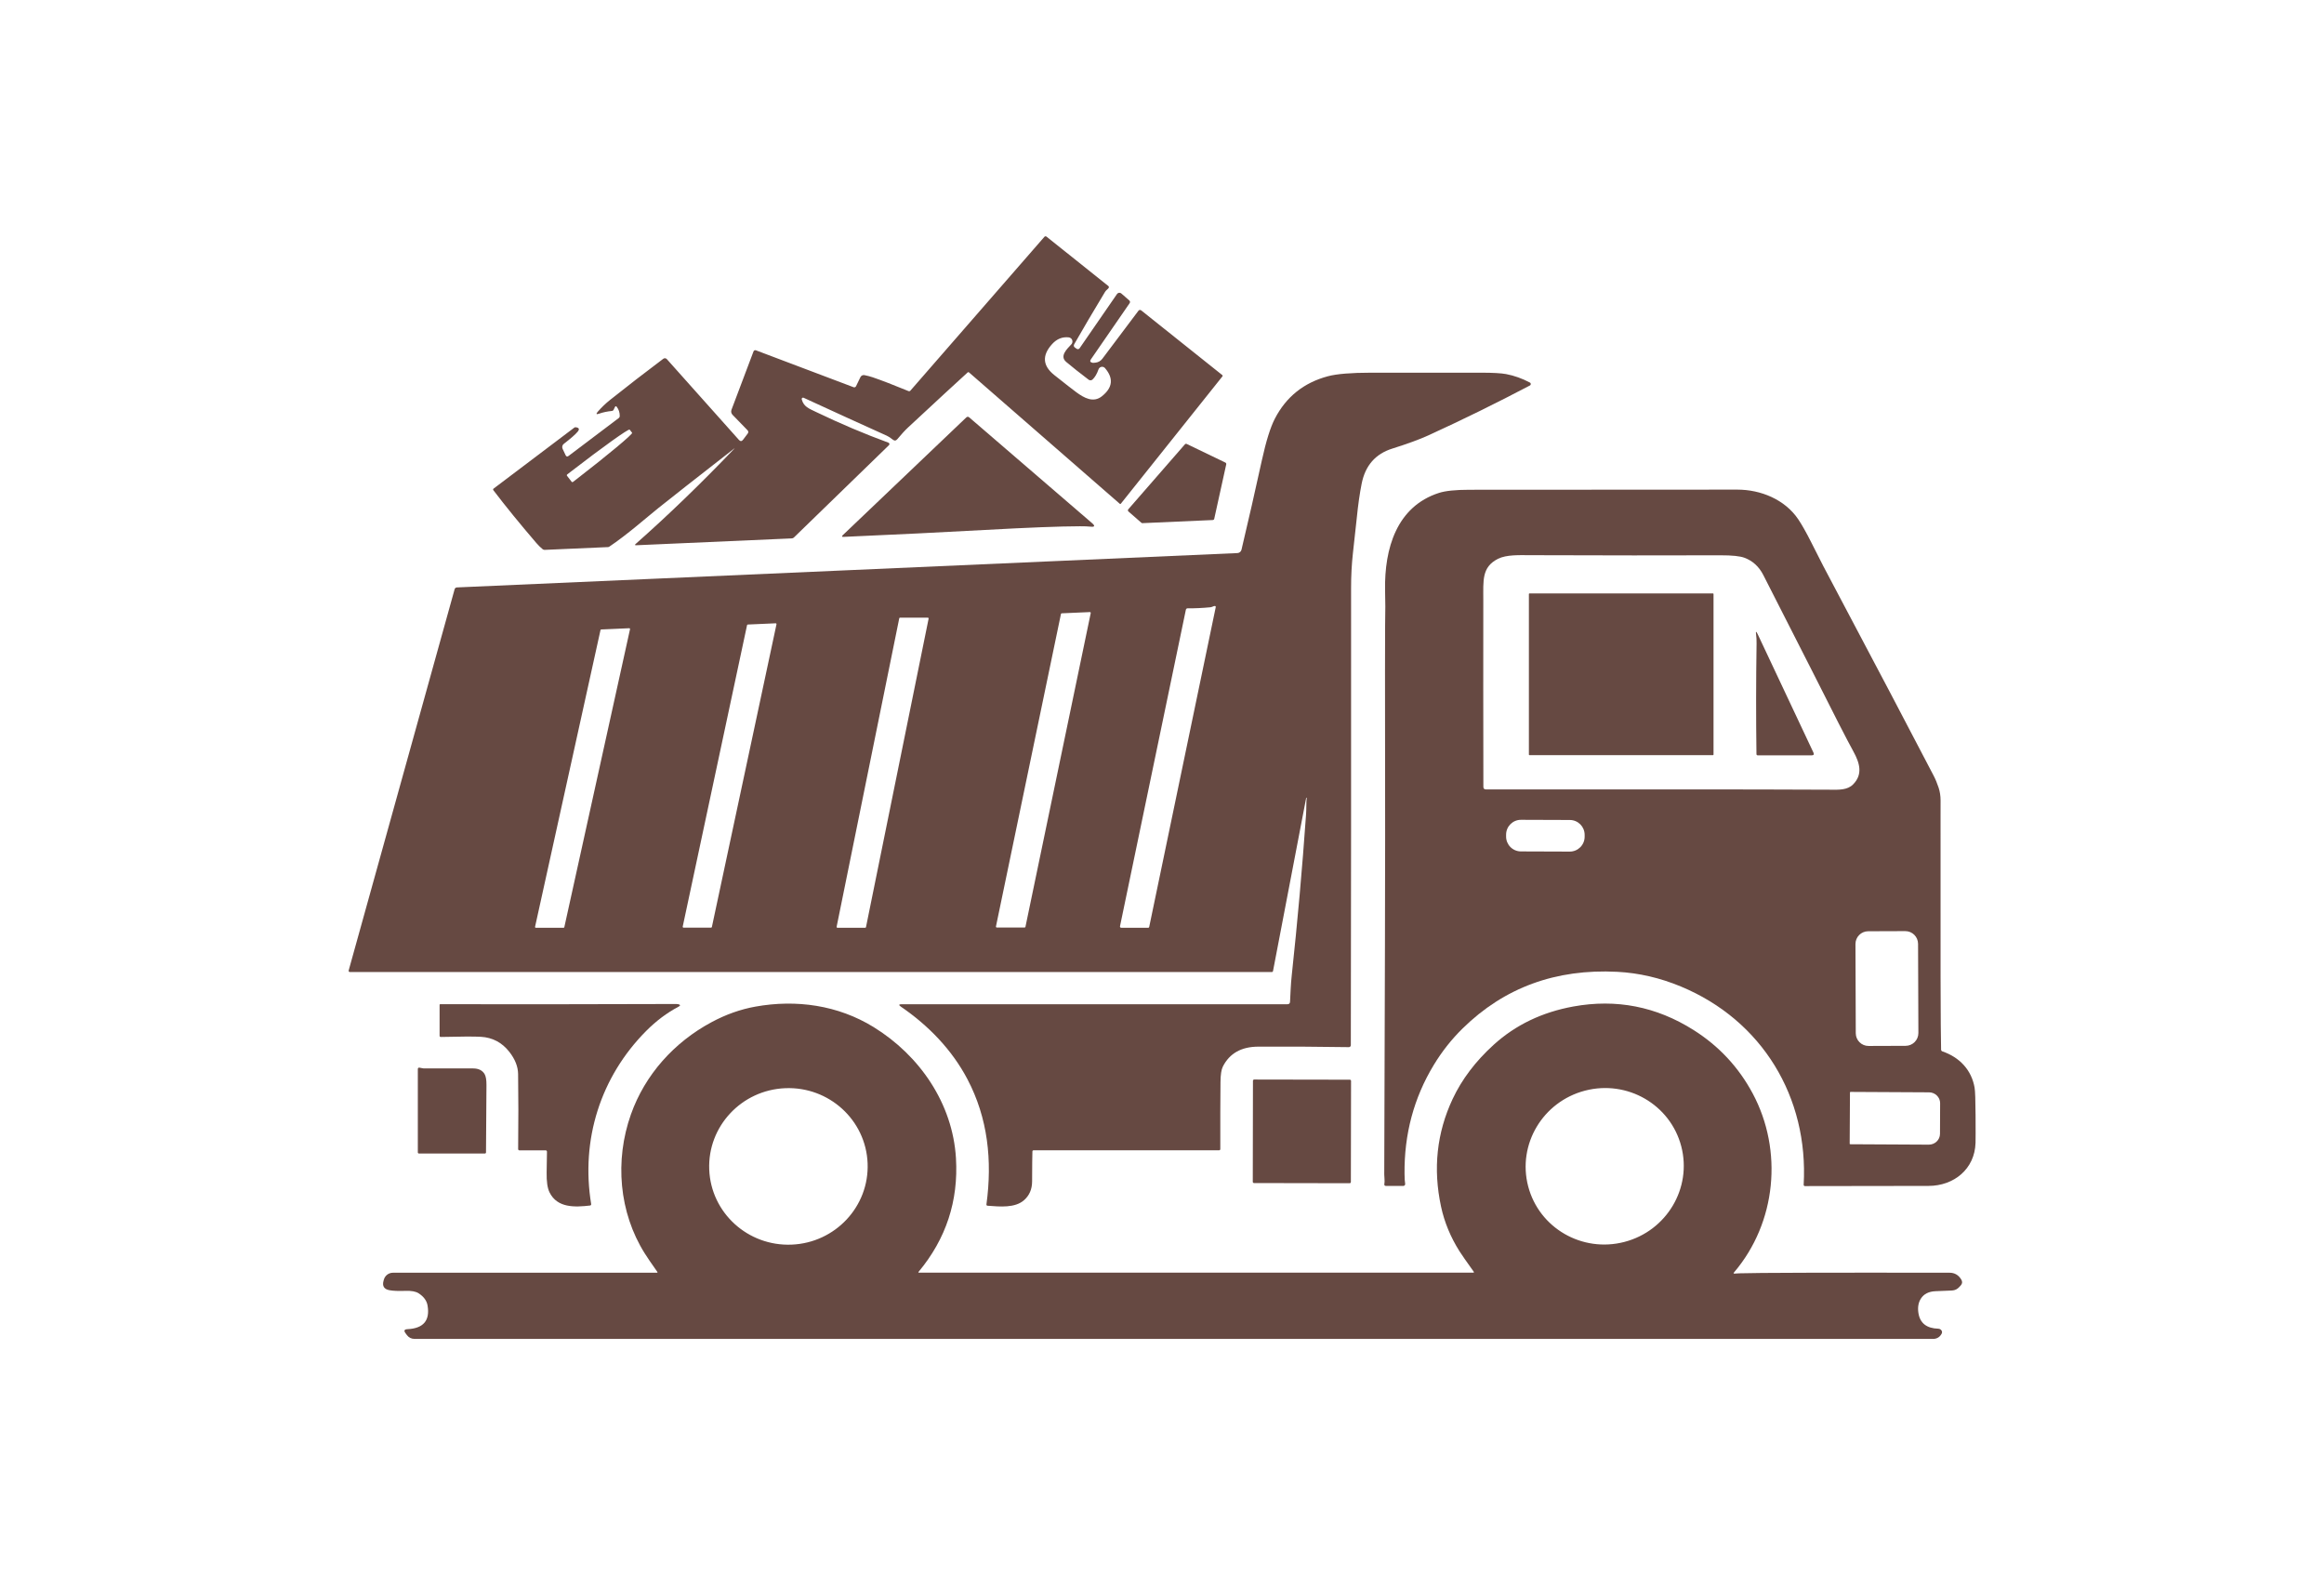 <svg width="1000" height="677.588" viewBox="0 0 1000 677.588" xmlns="http://www.w3.org/2000/svg"><defs/><path fill="#664942" transform="matrix(1.594 0 0 1.594 -15.151 -79.815)" d="M 207.65 171.259 C 207.892 171.007 207.876 170.99 207.599 171.21 C 197.363 179.186 190.595 184.495 187.297 187.138 C 184.129 189.68 178.69 194.476 173.969 197.624 C 173.87 197.692 173.753 197.728 173.635 197.733 L 156.552 198.484 C 156.341 198.495 156.154 198.436 155.991 198.301 C 155.413 197.834 154.847 197.278 154.292 196.634 C 149.893 191.509 146.019 186.755 142.675 182.366 C 142.578 182.239 142.601 182.055 142.728 181.958 C 142.73 181.957 142.73 181.957 142.733 181.957 L 164.541 165.484 C 164.643 165.411 164.767 165.379 164.889 165.388 C 165.844 165.499 166.021 165.909 165.418 166.619 C 164.829 167.327 163.59 168.411 161.701 169.869 C 161.293 170.182 161.158 170.741 161.379 171.209 L 162.181 172.918 C 162.369 173.32 162.643 173.39 163.001 173.119 L 176.532 162.903 C 176.709 162.768 176.799 162.59 176.803 162.365 C 176.808 161.425 176.546 160.603 176.014 159.905 C 175.813 159.636 175.638 159.653 175.491 159.956 L 175.156 160.655 C 175.055 160.857 174.894 160.968 174.671 160.988 C 173.39 161.123 172.252 161.366 171.255 161.714 C 170.452 161.993 170.329 161.813 170.889 161.172 C 171.899 160.014 172.997 158.963 174.184 158.016 C 178.799 154.339 183.59 150.636 188.559 146.904 C 188.852 146.683 189.263 146.722 189.506 146.991 L 208.962 168.788 C 209.361 169.24 209.744 169.222 210.105 168.738 L 211.334 167.11 C 211.583 166.782 211.562 166.468 211.271 166.17 L 207.246 162.024 C 206.896 161.663 206.787 161.129 206.969 160.661 L 212.919 144.903 C 213.018 144.649 213.302 144.522 213.556 144.618 C 213.556 144.618 213.556 144.618 213.557 144.618 L 239.931 154.583 C 240.185 154.679 240.469 154.563 240.586 154.319 L 241.773 151.864 C 241.966 151.458 242.41 151.237 242.852 151.321 C 243.673 151.481 244.426 151.679 245.112 151.914 C 247.446 152.709 250.674 153.953 254.792 155.644 C 254.942 155.708 255.117 155.667 255.228 155.543 L 291.433 113.993 C 291.577 113.825 291.828 113.798 292.001 113.937 L 308.686 127.258 C 308.854 127.388 308.892 127.624 308.775 127.801 C 308.547 128.143 308.094 128.37 307.803 128.855 C 304.627 134.115 301.855 138.815 299.492 142.96 C 299.278 143.341 299.35 143.658 299.713 143.905 L 300.16 144.215 C 300.411 144.387 300.756 144.327 300.931 144.077 L 311.035 129.429 C 311.283 129.071 311.771 128.98 312.127 129.224 C 312.15 129.241 312.173 129.259 312.194 129.277 L 314.321 131.133 C 314.594 131.369 314.628 131.636 314.423 131.933 L 303.971 147.086 C 303.635 147.574 303.823 147.881 304.534 148.006 C 304.563 148.013 304.781 147.995 305.19 147.957 C 305.936 147.889 306.619 147.508 307.071 146.911 L 316.827 133.934 C 316.997 133.705 317.324 133.66 317.556 133.833 C 317.561 133.836 317.566 133.841 317.571 133.846 L 339.432 151.288 C 339.574 151.4 339.59 151.532 339.475 151.679 L 312.062 186.028 C 311.981 186.13 311.894 186.137 311.796 186.054 L 271.08 150.581 C 270.961 150.479 270.846 150.479 270.732 150.581 C 267.778 153.261 262.418 158.21 254.652 165.43 C 253.819 166.202 252.849 167.258 251.743 168.597 C 251.368 169.051 250.951 169.092 250.493 168.716 C 249.901 168.233 249.366 167.884 248.891 167.67 C 242.1 164.611 234.621 161.199 226.451 157.434 C 226.263 157.345 226.042 157.424 225.954 157.612 C 225.916 157.691 225.91 157.784 225.933 157.868 C 226.474 159.849 227.794 160.305 229.883 161.308 C 236.375 164.43 242.858 167.177 249.334 169.549 C 249.545 169.63 249.652 169.864 249.573 170.077 C 249.553 170.133 249.52 170.184 249.477 170.224 L 223.818 195.141 C 223.66 195.296 223.468 195.379 223.244 195.385 L 181.253 197.236 C 180.862 197.253 180.813 197.132 181.108 196.877 C 189.806 189.194 198.654 180.654 207.65 171.259 Z M 304.43 152.503 C 304.138 152.774 303.694 152.795 303.377 152.553 C 300.954 150.715 298.936 149.118 297.325 147.759 C 295.457 146.175 297.54 144.261 298.706 143.007 C 299.128 142.552 299.102 141.84 298.647 141.42 C 298.47 141.255 298.246 141.152 298.005 141.126 C 296.286 140.941 294.795 141.54 293.532 142.924 C 290.742 145.989 290.938 148.788 294.118 151.312 C 297.089 153.671 299.064 155.21 300.044 155.93 C 302.159 157.482 304.644 158.871 306.96 157.022 C 309.877 154.704 310.156 152.173 307.8 149.431 C 307.425 148.999 306.772 148.949 306.343 149.322 C 306.208 149.437 306.105 149.589 306.046 149.758 C 305.618 150.982 305.079 151.898 304.43 152.503 Z M 162.572 178.493 L 163.814 180.1 C 163.903 180.212 164.062 180.232 164.174 180.146 L 165.147 179.4 C 173.677 172.807 180.392 167.206 180.148 166.887 L 180.148 166.887 L 179.471 166.023 C 179.227 165.703 172.116 170.79 163.588 177.38 L 162.616 178.132 C 162.505 178.219 162.486 178.38 162.572 178.493 Z"/><path fill="#664942" transform="matrix(1.594 0 0 1.594 -15.151 -79.815)" d="M 270.372 162.715 C 270.577 162.519 270.897 162.512 271.11 162.697 L 304.305 191.271 C 305.184 192.032 305.033 192.348 303.85 192.216 C 303.136 192.14 302.188 192.106 301.012 192.111 C 295.655 192.124 287.138 192.454 275.459 193.101 C 263.906 193.741 251.159 194.365 237.216 194.976 C 236.736 194.997 236.67 194.841 237.013 194.509 L 270.372 162.715 Z"/><path fill="#664942" transform="matrix(1.594 0 0 1.594 -15.151 -79.815)" d="M 340.523 175.394 L 337.28 190.109 C 337.237 190.292 337.075 190.424 336.886 190.431 L 317.905 191.271 C 317.798 191.276 317.696 191.24 317.614 191.17 L 314.125 188.121 C 313.95 187.973 313.93 187.709 314.081 187.534 L 329.365 169.997 C 329.489 169.856 329.69 169.815 329.857 169.896 L 340.295 174.925 C 340.47 175.01 340.564 175.203 340.523 175.394 Z"/><path fill="#664942" transform="matrix(1.594 0 0 1.594 -15.151 -79.815)" d="M 362.098 265.435 L 353.156 312.128 C 353.115 312.331 352.99 312.43 352.785 312.43 L 104.039 312.43 C 103.686 312.43 103.556 312.262 103.648 311.925 L 132.229 209.104 C 132.305 208.827 132.552 208.63 132.843 208.619 L 343.546 199.348 C 344.072 199.32 344.517 198.954 344.639 198.446 C 346.532 190.464 348.364 182.427 350.134 174.331 C 351.275 169.141 352.446 165.384 353.651 163.062 C 356.708 157.159 361.486 153.344 367.981 151.618 C 370.362 150.988 374.228 150.668 379.58 150.661 C 389.51 150.651 399.429 150.651 409.336 150.661 C 412.487 150.664 414.732 150.789 416.069 151.037 C 418.257 151.45 420.398 152.212 422.494 153.324 C 422.712 153.44 422.793 153.714 422.672 153.933 C 422.631 154.011 422.567 154.077 422.487 154.12 C 413.518 158.839 404.37 163.333 395.043 167.599 C 392.693 168.668 389.46 169.851 385.335 171.151 C 380.81 172.573 378.058 175.719 377.083 180.591 C 376.562 183.175 376.119 186.281 375.756 189.911 C 375.707 190.439 375.363 193.56 374.729 199.277 C 374.387 202.335 374.219 205.509 374.224 208.798 C 374.245 255.289 374.222 296.414 374.155 332.174 C 374.155 332.463 373.919 332.697 373.631 332.697 C 373.627 332.697 373.622 332.697 373.619 332.697 C 365.965 332.575 357.807 332.532 349.144 332.565 C 344.583 332.582 341.401 334.383 339.596 337.966 C 339.201 338.753 338.993 340.141 338.971 342.125 C 338.921 346.98 338.905 352.996 338.921 360.174 C 338.921 360.418 338.799 360.54 338.555 360.54 L 288.535 360.54 C 288.316 360.54 288.203 360.648 288.199 360.863 C 288.157 362.034 288.13 364.726 288.118 368.934 C 288.11 371.062 287.369 372.765 285.896 374.038 C 283.487 376.12 279.498 375.767 276.115 375.503 C 275.867 375.48 275.759 375.348 275.793 375.104 C 277.395 363.297 276.178 351.844 270.668 341.368 C 266.46 333.352 260.053 326.796 252.683 321.761 C 252.056 321.332 252.122 321.117 252.878 321.117 L 357.044 321.117 C 357.486 321.117 357.719 320.896 357.745 320.454 C 357.864 318.245 357.939 315.745 358.199 313.379 C 359.755 298.937 361.043 284.472 362.061 269.987 C 362.193 268.131 362.081 266.958 362.237 265.457 C 362.246 265.417 362.219 265.381 362.181 265.374 C 362.143 265.373 362.105 265.397 362.098 265.435 Z M 336.23 213.977 C 334.06 214.186 332.028 214.279 330.135 214.256 C 329.848 214.251 329.676 214.391 329.617 214.678 L 311.857 300.005 C 311.794 300.32 311.923 300.479 312.243 300.479 L 319.423 300.479 C 319.596 300.479 319.7 300.395 319.733 300.227 L 337.674 214.009 C 337.734 213.716 337.618 213.593 337.327 213.643 C 336.962 213.7 336.706 213.925 336.23 213.977 Z M 286.105 300.409 C 286.209 300.409 286.298 300.335 286.319 300.233 L 303.945 215.536 C 303.969 215.417 303.892 215.299 303.773 215.275 C 303.755 215.272 303.737 215.269 303.717 215.272 L 296.113 215.605 C 296.012 215.608 295.925 215.681 295.905 215.782 L 278.355 300.145 C 278.33 300.264 278.408 300.379 278.526 300.406 C 278.539 300.408 278.554 300.409 278.569 300.409 L 286.105 300.409 Z M 252.469 216.78 C 252.365 216.777 252.274 216.849 252.255 216.948 L 235.347 300.219 C 235.324 300.336 235.398 300.448 235.514 300.475 C 235.531 300.478 235.546 300.478 235.562 300.478 L 243.059 300.478 C 243.163 300.482 243.254 300.409 243.275 300.307 L 260.181 217.037 C 260.204 216.922 260.132 216.808 260.016 216.783 C 260 216.78 259.983 216.78 259.967 216.78 L 252.469 216.78 Z M 201.464 300.44 C 201.565 300.442 201.652 300.373 201.672 300.277 L 219.116 218.552 C 219.141 218.44 219.068 218.329 218.956 218.304 C 218.937 218.301 218.919 218.298 218.901 218.301 L 211.359 218.634 C 211.267 218.641 211.189 218.707 211.169 218.799 L 193.796 300.188 C 193.771 300.3 193.844 300.413 193.956 300.435 C 193.969 300.439 193.984 300.44 193.998 300.44 L 201.464 300.44 Z M 161.638 300.478 C 161.734 300.482 161.818 300.415 161.841 300.32 L 179.58 219.879 C 179.603 219.77 179.536 219.661 179.427 219.636 C 179.409 219.631 179.389 219.631 179.371 219.631 L 171.798 219.966 C 171.707 219.969 171.628 220.033 171.608 220.123 L 153.938 300.233 C 153.915 300.341 153.982 300.449 154.091 300.473 C 154.106 300.477 154.119 300.478 154.134 300.478 L 161.638 300.478 Z"/><path fill="#664942" transform="matrix(1.594 0 0 1.594 -15.151 -79.815)" d="M 533.84 333.842 C 538.484 335.433 541.696 338.841 542.534 343.613 C 542.691 344.509 542.78 346.996 542.8 351.071 C 542.821 355.03 542.82 357.511 542.793 358.511 C 542.592 365.606 536.951 370.143 530.098 370.15 C 509.452 370.172 498.331 370.193 496.732 370.199 C 496.547 370.199 496.397 370.048 496.397 369.859 C 496.397 369.853 496.397 369.846 496.397 369.839 C 497.736 346.199 485.197 325.462 463.266 316.337 C 457.625 313.99 451.897 312.667 446.082 312.367 C 429.492 311.513 415.572 316.613 404.317 327.671 C 401.338 330.595 398.742 333.883 396.529 337.534 C 391.166 346.39 388.541 356.184 388.653 366.919 C 388.666 368.137 388.72 369.021 388.818 369.562 C 388.867 369.836 388.685 370.1 388.415 370.146 C 388.386 370.153 388.356 370.157 388.326 370.157 L 383.674 370.157 C 383.287 370.157 383.133 369.966 383.208 369.589 C 383.354 368.887 383.176 367.765 383.176 367.052 C 383.349 314.606 383.43 284.204 383.416 275.855 C 383.356 236.999 383.373 216.299 383.466 213.763 C 383.466 213.742 383.443 212.25 383.397 209.288 C 383.215 198.15 386.496 186.79 397.956 183.106 C 399.703 182.545 402.437 182.265 406.161 182.26 C 430.359 182.23 454.475 182.219 478.507 182.222 C 484.786 182.222 491.293 184.865 494.91 190.198 C 495.914 191.685 497.098 193.781 498.462 196.491 C 500.145 199.848 501.233 201.99 501.724 202.915 C 515.806 229.501 525.713 248.317 531.449 259.365 C 531.97 260.361 532.428 261.464 532.825 262.666 C 533.175 263.733 533.351 264.885 533.354 266.118 C 533.354 266.509 533.352 267.914 533.347 270.333 C 533.306 307.503 533.354 328.517 533.493 333.372 C 533.497 333.584 533.635 333.773 533.84 333.842 Z M 503.743 263.214 C 505.908 263.238 508.211 263.319 509.725 261.798 C 512.414 259.099 511.556 256.037 509.801 252.862 C 508.194 249.955 504.467 242.684 498.619 231.048 C 497.592 229.002 493.221 220.412 485.505 205.28 C 484.348 203.013 482.66 201.46 480.442 200.624 C 479.236 200.166 477.073 199.939 473.955 199.948 C 459.937 199.999 442.739 199.988 422.36 199.917 C 419.671 199.905 416.149 199.76 413.909 200.882 C 409.441 203.129 409.927 206.766 409.915 211.965 C 409.894 227.01 409.9 243.834 409.934 262.438 C 409.934 262.902 410.164 263.132 410.622 263.132 L 471.811 263.132 C 471.946 263.131 501.525 263.179 503.743 263.214 Z M 437.272 275.41 C 437.281 273.194 435.491 271.391 433.273 271.385 L 420.097 271.339 C 417.879 271.33 416.077 273.12 416.07 275.338 L 416.07 275.338 L 416.068 275.843 C 416.06 278.061 417.85 279.863 420.067 279.87 L 433.244 279.916 C 435.461 279.925 437.265 278.133 437.272 275.915 L 437.272 275.915 L 437.272 275.41 Z M 527.278 304.816 C 527.272 302.914 525.724 301.376 523.82 301.382 L 523.82 301.382 L 513.812 301.417 C 511.91 301.423 510.372 302.973 510.378 304.875 L 510.378 304.875 L 510.462 328.943 C 510.469 330.845 512.017 332.383 513.919 332.377 L 513.919 332.377 L 523.929 332.342 C 525.831 332.336 527.368 330.786 527.363 328.886 L 527.363 328.886 L 527.278 304.816 Z M 508.894 344.919 L 508.818 358.765 C 508.818 358.841 508.879 358.904 508.957 358.904 L 508.957 358.904 L 530.161 359.016 C 531.827 359.026 533.185 357.729 533.197 356.116 C 533.197 356.113 533.197 356.109 533.197 356.109 L 533.233 347.827 C 533.24 346.217 531.9 344.903 530.237 344.893 L 509.033 344.781 C 508.955 344.781 508.894 344.842 508.894 344.919 L 508.894 344.919 Z"/><path fill="#664942" transform="matrix(1.594 0 0 1.594 -15.151 -79.815)" d="M 422.385 210.235 L 471.9 210.235 C 471.989 210.235 472.063 210.309 472.063 210.398 L 472.063 253.727 C 472.063 253.82 471.989 253.892 471.9 253.892 L 422.385 253.892 C 422.294 253.892 422.222 253.82 422.222 253.727 L 422.222 210.398 C 422.222 210.309 422.294 210.235 422.385 210.235 Z"/><path fill="#664942" transform="matrix(1.594 0 0 1.594 -15.151 -79.815)" d="M 484.023 221.317 L 499.029 253.186 C 499.265 253.686 499.105 253.937 498.55 253.937 L 484.024 253.937 C 483.78 253.937 483.655 253.815 483.652 253.571 C 483.519 243.679 483.531 233.76 483.683 223.815 C 483.694 222.832 483.658 222.043 483.569 221.449 C 483.408 220.38 483.56 220.337 484.023 221.317 Z"/><path fill="#664942" transform="matrix(1.594 0 0 1.594 -15.151 -79.815)" d="M 407.315 393.285 C 405.295 390.46 404.024 388.636 403.498 387.801 C 401.079 383.973 399.418 379.957 398.512 375.753 C 396.308 365.518 397.349 355.829 401.635 346.692 C 404.127 341.382 407.823 336.502 412.724 332.05 C 418.615 326.704 425.782 323.263 434.224 321.725 C 445.808 319.619 456.613 321.729 466.644 328.056 C 473.514 332.39 478.848 338.112 482.648 345.221 C 490.877 360.619 489.034 380.075 477.606 393.486 C 477.395 393.733 477.451 393.845 477.776 393.816 C 478.091 393.779 478.519 393.756 479.056 393.74 C 483.572 393.589 502.477 393.535 535.771 393.582 C 537.152 393.582 538.209 394.199 538.946 395.436 C 539.288 396 539.238 396.525 538.8 397.013 C 538.056 397.854 537.531 398.326 536.302 398.389 C 535.716 398.415 534.28 398.475 531.991 398.567 C 530.161 398.643 528.841 399.31 528.034 400.574 C 527.352 401.643 527.134 402.943 527.378 404.48 C 527.812 407.206 529.606 408.609 532.762 408.688 C 533.298 408.704 533.74 409.12 533.748 409.615 C 533.75 409.763 533.712 409.912 533.638 410.041 L 533.537 410.216 C 533.095 410.975 532.283 411.441 531.403 411.441 L 121.418 411.441 C 120.557 411.441 119.867 411.097 119.349 410.415 L 118.983 409.92 C 118.457 409.227 118.63 408.857 119.501 408.817 C 123.814 408.61 125.619 406.478 124.921 402.422 C 124.698 401.122 123.896 400.026 122.517 399.136 C 121.743 398.634 120.54 398.416 118.907 398.479 C 117.043 398.545 115.614 398.486 114.616 398.297 C 113.172 398.024 112.648 397.175 113.038 395.76 L 113.126 395.443 C 113.438 394.341 114.439 393.583 115.581 393.583 L 186.792 393.583 C 187.006 393.583 187.051 393.494 186.925 393.318 C 185.371 391.124 184.244 389.471 183.543 388.349 C 176.593 377.294 175.414 363.284 179.813 350.864 C 183.618 340.123 191.481 331.377 201.573 325.964 C 205.45 323.88 209.4 322.48 213.417 321.76 C 224.46 319.778 235.706 321.356 245.331 327.281 C 257.781 334.95 266.674 347.905 267.563 362.661 C 268.253 374.201 264.898 384.417 257.497 393.313 C 257.358 393.481 257.396 393.563 257.611 393.563 L 407.176 393.563 C 407.4 393.561 407.446 393.469 407.315 393.285 Z M 243.711 364.029 C 243.242 352.368 233.292 343.3 221.487 343.775 C 209.68 344.25 200.49 354.087 200.959 365.745 C 201.426 377.403 211.376 386.471 223.183 385.999 C 234.988 385.523 244.18 375.687 243.711 364.029 L 243.711 364.029 Z M 463.354 359.471 C 460.416 348.196 448.782 341.464 437.37 344.438 L 437.368 344.438 C 425.956 347.411 419.084 358.963 422.021 370.239 C 424.958 381.514 436.592 388.243 448.004 385.269 L 448.004 385.269 C 459.418 382.296 466.291 370.747 463.354 359.471 Z"/><path fill="#664942" transform="matrix(1.594 0 0 1.594 -15.151 -79.815)" d="M 156.759 360.55 L 149.704 360.55 C 149.522 360.55 149.376 360.402 149.376 360.217 L 149.376 360.217 C 149.46 352.77 149.457 346.008 149.364 339.934 C 149.334 337.931 148.541 335.936 146.985 333.952 C 145.006 331.435 142.447 330.088 139.31 329.906 C 137.501 329.803 133.908 329.82 128.531 329.949 C 128.292 329.959 128.171 329.84 128.171 329.595 L 128.171 321.274 C 128.171 321.163 128.226 321.109 128.335 321.109 C 148.521 321.145 169.641 321.129 191.695 321.052 C 192.153 321.052 192.457 321.071 192.604 321.109 C 193.214 321.26 193.231 321.488 192.653 321.79 C 189.558 323.422 186.666 325.587 183.978 328.284 C 171.607 340.696 166.238 357.703 169.089 375.054 C 169.119 375.239 168.993 375.413 168.807 375.444 C 168.806 375.444 168.802 375.444 168.799 375.444 C 164.697 375.919 159.933 376.146 157.844 371.88 C 157.284 370.738 157.026 368.96 157.069 366.541 C 157.115 363.878 157.145 362.018 157.156 360.955 C 157.162 360.686 157.03 360.55 156.759 360.55 Z"/><path fill="#664942" transform="matrix(1.594 0 0 1.594 -15.151 -79.815)" d="M 140.416 361.402 L 122.58 361.402 C 122.423 361.402 122.296 361.273 122.296 361.112 L 122.296 361.112 L 122.296 338.628 C 122.296 338.334 122.444 338.202 122.738 338.236 C 123.067 338.274 123.59 338.432 123.817 338.432 C 129.118 338.419 133.594 338.422 137.247 338.444 C 138.672 338.452 139.689 338.947 140.294 339.927 C 140.655 340.511 140.834 341.504 140.824 342.906 C 140.782 349.001 140.74 355.072 140.699 361.118 C 140.699 361.277 140.57 361.402 140.416 361.402 L 140.416 361.402 Z"/><path fill="#664942" transform="matrix(1.594 0 0 1.594 -15.151 -79.815)" d="M 348.07 341.438 L 373.881 341.483 C 374.066 341.483 374.214 341.633 374.214 341.818 L 374.166 369.093 C 374.166 369.279 374.017 369.427 373.831 369.427 L 348.02 369.38 C 347.835 369.38 347.687 369.232 347.687 369.047 L 347.733 341.772 C 347.733 341.586 347.885 341.438 348.07 341.438 Z"/></svg>